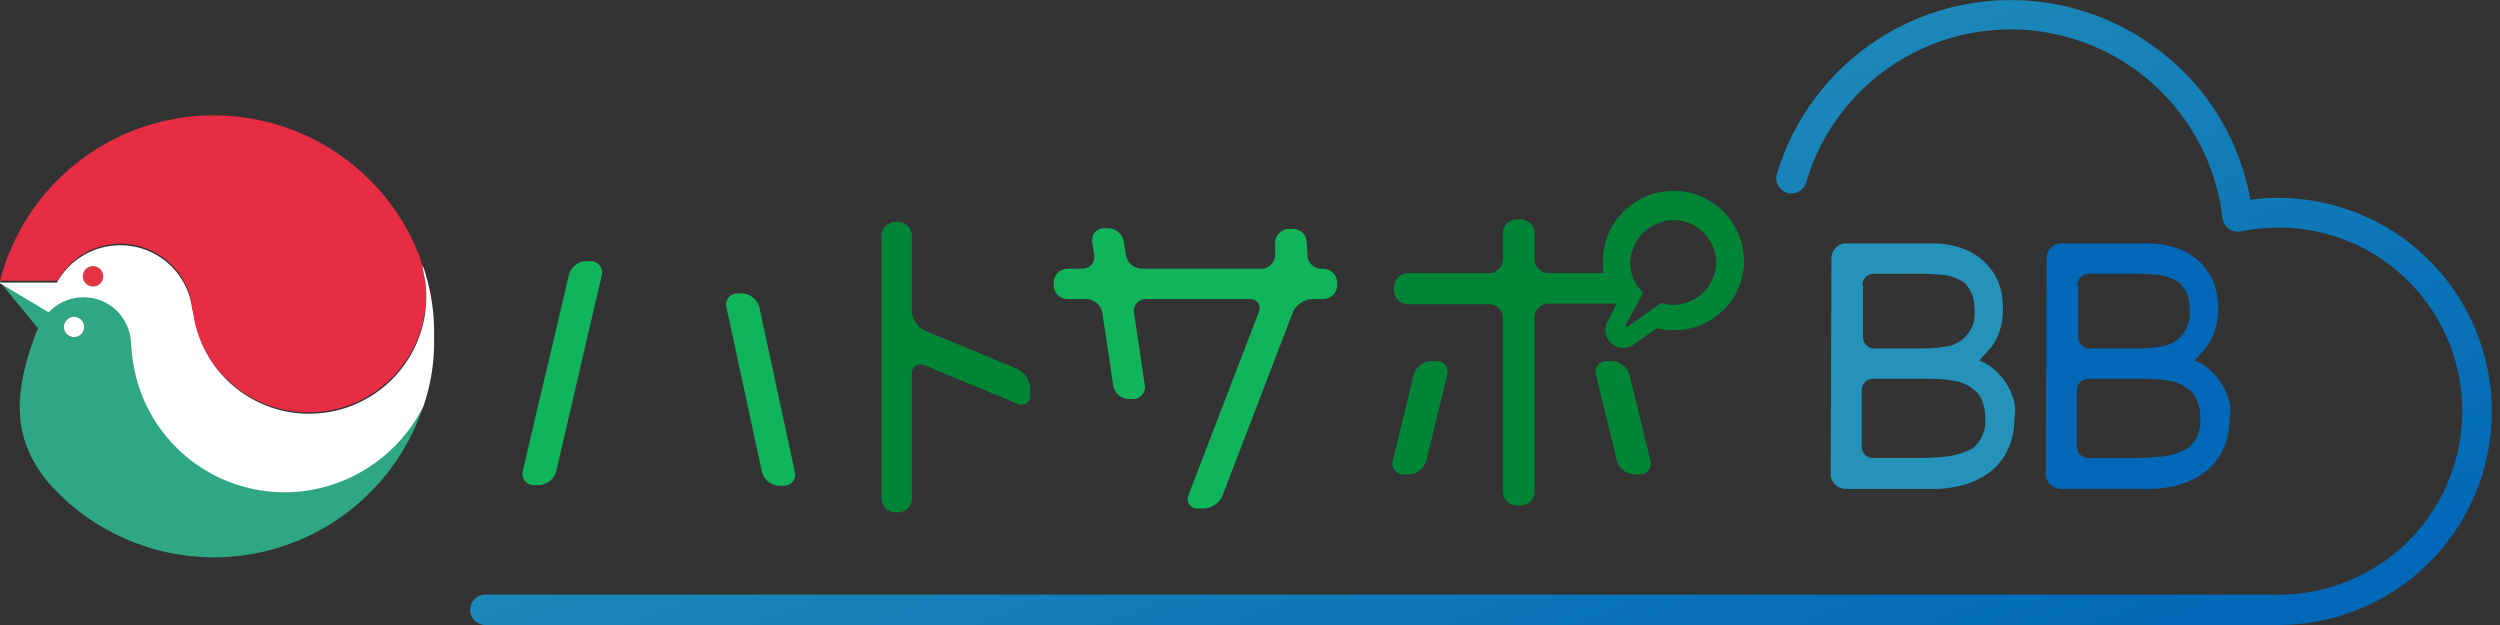 <svg xmlns="http://www.w3.org/2000/svg" xmlns:xlink="http://www.w3.org/1999/xlink" width="192" height="48" viewBox="0 0 192 48"><rect x="0" y="0" width="192" height="48" fill="#333333" stroke="none"/><defs><linearGradient id="a" x1="0.177" y1="0.335" x2="0.936" y2="0.918" gradientUnits="objectBoundingBox"><stop offset="0" stop-color="#2592b9"/><stop offset="1" stop-color="#0068b7"/></linearGradient></defs><g transform="translate(-1224 -325)"><rect width="192" height="48" transform="translate(1224 325)" fill="#fff" opacity="0"/><g transform="translate(1224 323.965)"><g transform="translate(36.11 1.035)"><path d="M83.459,59.5a.878.878,0,0,1-.875-1.069l3.548-15.066A1.447,1.447,0,0,1,87.444,42.3h.34a.878.878,0,0,1,.875,1.069l-3.5,15.066A1.448,1.448,0,0,1,83.848,59.5ZM99.448,44.779a1.448,1.448,0,0,1,1.312,1.069l2.722,12.636a.856.856,0,0,1-.875,1.069h-.34a1.447,1.447,0,0,1-1.312-1.069L98.233,45.848a.856.856,0,0,1,.875-1.069Z" transform="translate(-78.55 -22.245)" fill="#10b45a"/><path d="M149.7,47.375a1.764,1.764,0,0,1,1.021,1.507v.486a.686.686,0,0,1-1.021.68l-7.047-2.916a.686.686,0,0,0-1.021.68v9.526a1.079,1.079,0,0,1-1.069,1.069h-.194a1.079,1.079,0,0,1-1.069-1.069V37.169a1.079,1.079,0,0,1,1.069-1.069h.194a1.079,1.079,0,0,1,1.069,1.069v5.783a1.764,1.764,0,0,0,1.021,1.507Z" transform="translate(-107.71 -19.058)" fill="#008537"/><path d="M185.989,39.141a1.079,1.079,0,0,0,1.069,1.069h.146a1.079,1.079,0,0,1,1.069,1.069v.194a1.079,1.079,0,0,1-1.069,1.069h-.875a1.721,1.721,0,0,0-1.458,1.021l-5.395,14.045a1.638,1.638,0,0,1-1.458,1.021h-.437a.733.733,0,0,1-.729-1.021l5.395-14.045a.708.708,0,0,0-.729-1.021H173.6a.91.91,0,0,0-.923,1.069l.826,5.54a.91.91,0,0,1-.923,1.069h-.292a1.252,1.252,0,0,1-1.215-1.069l-.826-5.54a1.293,1.293,0,0,0-1.215-1.069h-1.458a1.079,1.079,0,0,1-1.069-1.069V41.28a1.079,1.079,0,0,1,1.069-1.069h1.118a.91.91,0,0,0,.923-1.069l-.146-.972a.91.91,0,0,1,.923-1.069h.292a1.252,1.252,0,0,1,1.215,1.069l.146.972a1.293,1.293,0,0,0,1.215,1.069h9.185a1.079,1.079,0,0,0,1.069-1.069v-.923a1.079,1.079,0,0,1,1.069-1.069h.292a1.079,1.079,0,0,1,1.069,1.069l.049.923Z" transform="translate(-121.691 -19.572)" fill="#10b45a"/><path d="M220.894,53.024a.827.827,0,0,1-.826-1.069l1.6-6.561a1.458,1.458,0,0,1,1.361-1.069h.389a.827.827,0,0,1,.826,1.069l-1.6,6.561a1.458,1.458,0,0,1-1.361,1.069Zm18.128,0a.827.827,0,0,0,.826-1.069l-1.6-6.561a1.458,1.458,0,0,0-1.361-1.069h-.389a.827.827,0,0,0-.826,1.069l1.6,6.561a1.458,1.458,0,0,0,1.361,1.069Zm8.019-16.378a5.331,5.331,0,0,1-5.395,5.3,6.032,6.032,0,0,1-1.312-.146l-1.8,1.264a1.224,1.224,0,0,1-.778.243,1.248,1.248,0,0,1-.875-.34,1.335,1.335,0,0,1-.34-1.652l.729-1.409h-5.249a1.079,1.079,0,0,0-1.069,1.069V54.336a1.079,1.079,0,0,1-1.069,1.069h-.292a1.079,1.079,0,0,1-1.069-1.069V41.02a1.079,1.079,0,0,0-1.069-1.069h-6.221a1.079,1.079,0,0,1-1.069-1.069v-.243a1.079,1.079,0,0,1,1.069-1.069h6.221a1.079,1.079,0,0,0,1.069-1.069V34.508a1.079,1.079,0,0,1,1.069-1.069h.292a1.079,1.079,0,0,1,1.069,1.069V36.5a1.079,1.079,0,0,0,1.069,1.069h4.228a5,5,0,0,1-.049-.875,5.419,5.419,0,0,1,10.838-.049Zm-2.138.1a3.321,3.321,0,0,0-3.256-3.256,3.407,3.407,0,0,0-3.353,3.256,3.155,3.155,0,0,0,1.021,2.333c-.049.049-.049.1-.1.146l-1.166,2.138c-.194.34-.049.437.243.194l2.381-1.7A2.83,2.83,0,0,0,241.6,40,3.3,3.3,0,0,0,244.9,36.743Z" transform="translate(-149.209 -16.591)" fill="#008537"/><path d="M337.3,51.358a4.392,4.392,0,0,0-.632-1.264,3.852,3.852,0,0,0-.826-.923,3.352,3.352,0,0,0-.826-.535l-.292-.146.194-.243a6.914,6.914,0,0,0,.535-.583,3.133,3.133,0,0,0,.535-.778,4.97,4.97,0,0,0,.389-1.021,5.558,5.558,0,0,0,.146-1.361,5.241,5.241,0,0,0-.437-2.236,4.718,4.718,0,0,0-2.965-2.479,6.817,6.817,0,0,0-1.993-.292h-6.61a1.066,1.066,0,0,0-.826.34,1.138,1.138,0,0,0-.34.826L323.3,57.19a1.066,1.066,0,0,0,.34.826,1.138,1.138,0,0,0,.826.34h6.61a8.367,8.367,0,0,0,2.527-.34A5.93,5.93,0,0,0,335.6,57a4.577,4.577,0,0,0,1.312-1.7,5.141,5.141,0,0,0,.486-2.333A2.95,2.95,0,0,0,337.3,51.358ZM325.73,42.708a.871.871,0,0,1,.875-.875H330.3c.486,0,1.312.049,1.8.1a3.615,3.615,0,0,1,1.458.583,2.668,2.668,0,0,1,.778,1.993,2.562,2.562,0,0,1-2.236,2.916,10.624,10.624,0,0,1-1.75.146h-3.694a.871.871,0,0,1-.875-.875V42.708Zm8.456,12.539a5.473,5.473,0,0,1-2.138.632c-.486.049-1.312.1-1.8.1h-3.694a.871.871,0,0,1-.875-.875V50.775a.871.871,0,0,1,.875-.875h3.694c.486,0,1.312,0,1.8.049,0,0,.486.049.972.146a3.092,3.092,0,0,1,1.264.632,1.886,1.886,0,0,1,.68.972,3.356,3.356,0,0,1,.194,1.215A2.632,2.632,0,0,1,334.186,55.246Z" transform="translate(-202.286 -20.806)" fill="#0068b7"/><path d="M303.3,51.358a4.391,4.391,0,0,0-.632-1.264,3.852,3.852,0,0,0-.826-.923,3.352,3.352,0,0,0-.826-.535l-.292-.146.194-.243a6.924,6.924,0,0,0,.535-.583,3.134,3.134,0,0,0,.535-.778,4.97,4.97,0,0,0,.389-1.021,5.555,5.555,0,0,0,.146-1.361,5.241,5.241,0,0,0-.437-2.236,4.718,4.718,0,0,0-2.965-2.479,6.817,6.817,0,0,0-1.993-.292h-6.61a1.066,1.066,0,0,0-.826.34,1.138,1.138,0,0,0-.34.826L289.3,57.19a1.066,1.066,0,0,0,.34.826,1.138,1.138,0,0,0,.826.34h6.61a8.368,8.368,0,0,0,2.527-.34A5.93,5.93,0,0,0,301.6,57a4.577,4.577,0,0,0,1.312-1.7,5.141,5.141,0,0,0,.486-2.333A2.95,2.95,0,0,0,303.3,51.358ZM291.73,42.708a.871.871,0,0,1,.875-.875H296.3c.486,0,1.312.049,1.8.1a3.615,3.615,0,0,1,1.458.583,2.668,2.668,0,0,1,.778,1.993,2.562,2.562,0,0,1-2.236,2.916,10.625,10.625,0,0,1-1.75.146h-3.694a.871.871,0,0,1-.875-.875V42.708Zm8.456,12.539a5.473,5.473,0,0,1-2.138.632c-.486.049-1.312.1-1.8.1h-3.694a.871.871,0,0,1-.875-.875V50.775a.871.871,0,0,1,.875-.875h3.694c.486,0,1.312,0,1.8.049,0,0,.486.049.972.146a3.092,3.092,0,0,1,1.264.632,1.887,1.887,0,0,1,.68.972,3.356,3.356,0,0,1,.194,1.215A2.632,2.632,0,0,1,300.186,55.246Z" transform="translate(-184.81 -20.806)" fill="#2592b9"/><path d="M213.2,49.035H75.466a1.166,1.166,0,1,1,0-2.333H213.2a14.094,14.094,0,0,0,0-28.188,14.475,14.475,0,0,0-2.916.292,1.244,1.244,0,0,1-.923-.194,1.313,1.313,0,0,1-.486-.826,16.374,16.374,0,0,0-31.979-2.722,1.168,1.168,0,1,1-2.236-.68,18.749,18.749,0,0,1,29.6-9.283,18.369,18.369,0,0,1,6.755,11.275A16.4,16.4,0,1,1,213.2,49.035Z" transform="translate(-74.3 -1.035)" fill="url(#a)"/></g><g transform="translate(0 9.87)"><path d="M32.659,31.941a9.955,9.955,0,0,0-.243-1.166,5.311,5.311,0,0,0-.243-.826l-.437-1.021A16.959,16.959,0,0,0,0,31.941H4.423A5.524,5.524,0,0,1,11.956,29.8a5.4,5.4,0,0,1,2.77,3.985,1.994,1.994,0,0,1,.049.535,9.022,9.022,0,0,0,17.885-2.381" transform="translate(0 -19.214)" fill="#e72d43"/><path d="M13.878,43.1a.778.778,0,1,0,.778.778.768.768,0,0,0-.778-.778h0" transform="translate(-6.733 -31.492)" fill="#e73443"/><path d="M21.919,61.587a11.872,11.872,0,0,1-11.227-8.019,12.037,12.037,0,0,1-.632-3.5,3.647,3.647,0,0,0-6.318-2.333L0,45.5v.049L2.916,49.1C.972,54.005.826,57.7,3.937,61.2a16.948,16.948,0,0,0,28.577-6.124,11.865,11.865,0,0,1-10.595,6.512M5.686,48.222A.778.778,0,1,1,4.909,49h0a.768.768,0,0,1,.778-.778h0" transform="translate(0 -32.725)" fill="#2fa783"/><path d="M32.562,41.6a1.062,1.062,0,0,0-.146-.243c.1.389.146.778.243,1.166a9,9,0,0,1-17.836,2.43.179.179,0,0,0-.049-.146c0-.146-.049-.243-.049-.34a5.559,5.559,0,0,0-10.352-1.8H0v.049l3.742,2.236a3.67,3.67,0,0,1,5.152-.194,3.725,3.725,0,0,1,1.166,2.479,12.65,12.65,0,0,0,.632,3.5,11.78,11.78,0,0,0,15.017,7.387,12.038,12.038,0,0,0,6.8-5.929,15.2,15.2,0,0,0,.826-5.346,15.612,15.612,0,0,0-.778-5.249M7.144,42.962a.778.778,0,1,1,.778-.778h0a.768.768,0,0,1-.778.778h0m-.68,3.11a.778.778,0,1,0-.778.778h0a.768.768,0,0,0,.778-.778h0" transform="translate(0 -29.799)" fill="#fff"/></g></g></g></svg>
